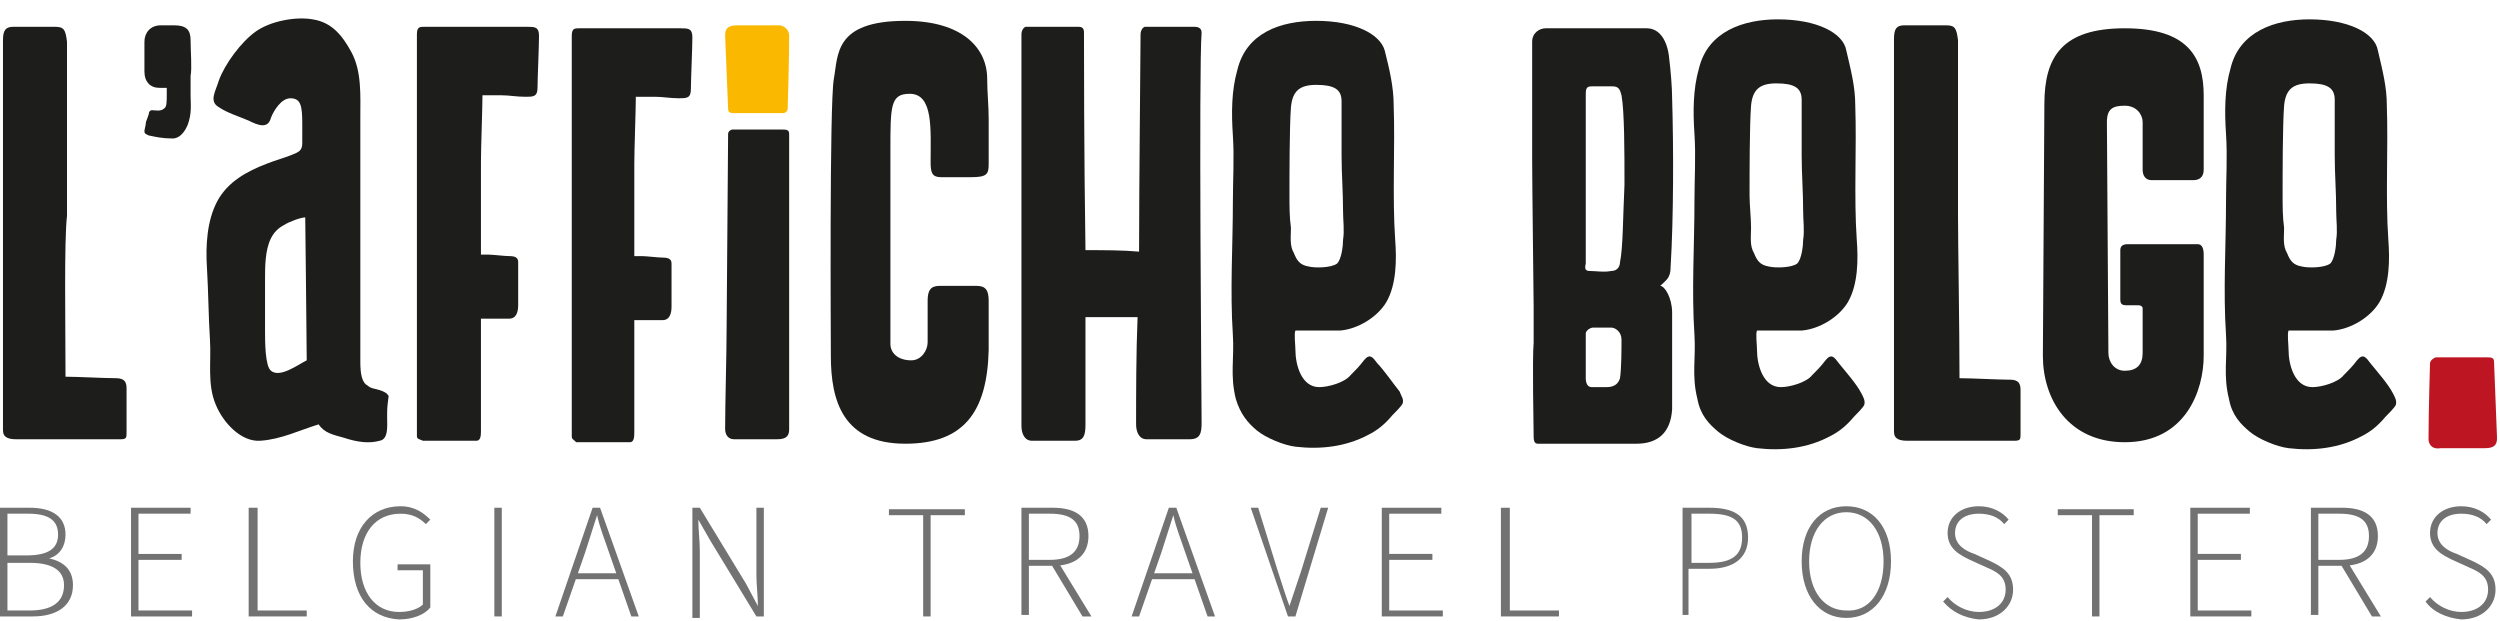 <?xml version="1.0" encoding="utf-8"?>
<!-- Generator: Adobe Illustrator 24.1.2, SVG Export Plug-In . SVG Version: 6.00 Build 0)  -->
<svg version="1.1" id="Calque_1" xmlns="http://www.w3.org/2000/svg" xmlns:xlink="http://www.w3.org/1999/xlink" x="0px" y="0px"
	 viewBox="0 0 167.9 41.7" style="enable-background:new 0 0 167.9 41.7;" xml:space="preserve">
<style type="text/css">
	.st0{fill:#1D1D1B;}
	.st1{fill:#FFFFFF;}
	.st2{fill:#FAB900;}
	.st3{fill:#BD1622;}
	.st4{fill:#727272;}
</style>
<g>
	<g>
		<path class="st0" d="M4.4,25.3c0.8,0,2.6,0.1,3.4,0.1c0.6,0,0.7,0.3,0.7,0.7l0,2.9c0,0.4,0,0.5-0.4,0.5c-0.3,0-3.1,0-4.9,0H1.1
			c-0.5,0-0.9-0.1-0.9-0.6v-4.7c0-1.6,0-6.3,0-9.3c0-1.5,0-7.2,0-8.6c0-0.8,0-1.5,0-2.2V2.7c0-0.7,0.2-0.9,0.7-0.9h2.8
			c0.6,0,0.7,0.2,0.8,1c0,1.7,0,10,0,11.7C4.3,16.2,4.4,22,4.4,25.3z"/>
		<path class="st0" d="M12.8,6.4c0,0.6,0.1,1.2-0.2,2c-0.3,0.7-0.7,0.9-1,0.9c-0.7,0-1.1-0.1-1.6-0.2C9.8,9,9.7,9,9.7,8.8
			c0-0.1,0.1-0.4,0.1-0.6C9.9,7.9,10,7.7,10,7.6c0-0.1,0.1-0.2,0.2-0.2c0.2,0,0.6,0.1,0.8-0.1c0.2-0.1,0.2-0.4,0.2-1V5.9h-0.5
			c-0.6,0-1-0.4-1-1.1c0-0.7,0-1.5,0-2c0-0.6,0.4-1.1,1.1-1.1c0.4,0,0.8,0,0.9,0c0.8,0,1.1,0.3,1.1,1s0.1,1.9,0,2.4V6.4z"/>
		<path class="st0" d="M21.4,28.5c-1.3,0.4-2.5,1-3.9,1.1c-1.3,0.1-2.5-1.2-3-2.4c-0.6-1.4-0.3-2.9-0.4-4.4C14,21.2,14,19.7,13.9,18
			c-0.1-1.5,0-3.2,0.7-4.5c0.7-1.3,2-2,3.3-2.5c0.5-0.2,1.2-0.4,1.7-0.6c0.5-0.2,0.7-0.3,0.7-0.8c0-0.4,0-0.9,0-1.3
			c0-1.2-0.1-1.7-0.8-1.7c-0.6,0-1.1,0.8-1.3,1.3c-0.2,0.8-0.9,0.5-1.5,0.2c-0.7-0.3-1.4-0.5-2-0.9c-0.7-0.4-0.2-1.1,0-1.8
			c0.4-1.1,1.5-2.6,2.5-3.3c1-0.7,2.7-1,3.8-0.8c1.3,0.2,2,1.1,2.6,2.2c0.7,1.3,0.6,2.9,0.6,4.4c0,3.3,0,6.5,0,9.7v6.7
			c0,0.8,0.1,1.4,0.5,1.6c0.2,0.2,0.5,0.2,0.8,0.3c0.3,0.1,0.5,0.2,0.6,0.4C26,27.4,26,27.4,26,28c0,0.6,0.1,1.5-0.5,1.6
			c-0.7,0.2-1.5,0.1-2.4-0.2C22.4,29.2,21.8,29.1,21.4,28.5z M20.6,24.2c0-1.1-0.1-9.3-0.1-9.6c-0.3,0-1.1,0.3-1.4,0.5
			c-0.4,0.2-0.7,0.5-0.9,0.9c-0.4,0.8-0.4,1.9-0.4,2.8v3.4c0,0.7,0,2.4,0.4,2.7C18.8,25.4,20,24.5,20.6,24.2z"/>
		<path class="st0" d="M28,29.3c0-1.3,0-2.6,0-3.8S28,3,28,2.3c0-0.5,0.2-0.5,0.5-0.5h4.2c0.8,0,2.2,0,2.7,0c0.5,0,0.8,0,0.8,0.6
			c0,0.7-0.1,2.9-0.1,3.5c0,0.6-0.3,0.6-0.8,0.6c-0.6,0-1.1-0.1-1.6-0.1c-0.3,0-1,0-1.1,0h-0.2c0,0,0,0.1,0,0.2
			c0,0.6-0.1,3.4-0.1,4.3c0,1.2,0,5.2,0,5.8c0,0.1,0,0.3,0,0.4c0.1,0,0.3,0,0.5,0c0.3,0,1.1,0.1,1.4,0.1c0.4,0,0.6,0.1,0.6,0.4v2.9
			c0,0.4-0.1,0.9-0.6,0.9c-0.4,0-1,0-1.4,0h-0.5c0,0.1,0,0.4,0,0.7v1c0,0.8,0,1.6,0,2.4c0,0.8,0,1.5,0,2.3c0,0.4,0,0.8,0,1.1
			c0,0.3,0,0.7-0.3,0.7c-0.6,0-3.1,0-3.6,0C28.2,29.5,28,29.5,28,29.3z"/>
		<path class="st0" d="M38.4,29.3c0-1.3,0-2.6,0-3.8s0-22.4,0-23.1c0-0.5,0.2-0.5,0.5-0.5H43c0.8,0,2.2,0,2.7,0c0.5,0,0.8,0,0.8,0.6
			c0,0.7-0.1,2.9-0.1,3.5c0,0.6-0.3,0.6-0.8,0.6c-0.6,0-1.1-0.1-1.6-0.1c-0.3,0-1,0-1.1,0h-0.2c0,0,0,0.1,0,0.2
			c0,0.6-0.1,3.4-0.1,4.3c0,1.2,0,5.2,0,5.8c0,0.1,0,0.3,0,0.4c0.1,0,0.3,0,0.5,0c0.3,0,1.1,0.1,1.4,0.1c0.4,0,0.6,0.1,0.6,0.4v2.9
			c0,0.4-0.1,0.9-0.6,0.9c-0.4,0-1,0-1.4,0h-0.5c0,0.1,0,0.4,0,0.7v1c0,0.8,0,1.6,0,2.4c0,0.8,0,1.5,0,2.3c0,0.4,0,0.8,0,1.1
			c0,0.3,0,0.7-0.3,0.7c-0.6,0-3.1,0-3.6,0C38.5,29.5,38.4,29.5,38.4,29.3z"/>
		<path class="st0" d="M48.7,28.8c0-1.7,0.1-5.1,0.1-6.8l0.1-13c0-0.2,0.2-0.3,0.3-0.3l3.3,0c0.3,0,0.5,0,0.5,0.3L53,28.8
			c0,0.4-0.1,0.7-0.8,0.7h-2.9C48.9,29.5,48.7,29.2,48.7,28.8z"/>
		<path class="st0" d="M60.8,29.8c-4.2,0-5-2.9-5-5.9c0-1-0.1-16.9,0.2-18.6c0.3-1.6,0-3.9,4.8-3.9c3.8,0,5.5,1.8,5.5,3.9
			c0,0.9,0.1,1.8,0.1,2.7v3c0,0.7-0.1,0.9-1.2,0.9h-2c-0.6,0-0.7-0.3-0.7-1c0-2.2,0.2-4.6-1.4-4.6c-1.3,0-1.3,0.8-1.3,3.8v13
			c0,0.6,0.5,1.1,1.4,1.1c0.7,0,1.1-0.7,1.1-1.2v-2.8c0-0.7,0.2-1,0.8-1l2.5,0c0.6,0,0.8,0.3,0.8,1v3.3
			C66.3,27.7,64.7,29.8,60.8,29.8z"/>
		<path class="st0" d="M80.7,28.4c0,0.7-0.1,1.1-0.8,1.1H77c-0.5,0-0.7-0.5-0.7-1c0-2,0-4.8,0.1-7.2c-1.2,0-2.5,0-3.5,0
			c0,3.9,0,6.9,0,7.2c0,0.7-0.1,1.1-0.7,1.1h-2.9c-0.5,0-0.7-0.5-0.7-1V2.3c0-0.3,0.2-0.5,0.3-0.5h3.5c0.3,0,0.4,0.1,0.4,0.4
			c0,1.2,0,8.1,0.1,14.6c1.2,0,2.5,0,3.6,0.1c0-4.4,0.1-13.3,0.1-14.6c0-0.3,0.2-0.5,0.3-0.5h3.3c0.3,0,0.5,0.1,0.5,0.4
			C80.5,4.5,80.7,27.6,80.7,28.4z"/>
		<path class="st0" d="M94.2,27.1c-0.1,0.2-0.5,0.6-0.7,0.8c-0.5,0.6-1,1-1.6,1.3c-1.5,0.8-3.2,1-4.9,0.8c-0.8-0.1-2-0.6-2.6-1.1
			c-0.6-0.5-1.1-1.1-1.4-2.1c-0.4-1.6-0.1-2.7-0.2-4.3c-0.2-3,0-6,0-8.9c0-1.5,0.1-3,0-4.5c-0.1-1.5-0.1-3,0.3-4.4
			c0.6-2.5,2.9-3.3,5.3-3.3c2.6,0,4.3,0.9,4.6,2c0.3,1.2,0.6,2.4,0.6,3.7c0.1,2.8-0.1,6.1,0.1,9c0.1,1.3,0.1,3-0.6,4.2
			c-0.6,1-1.9,1.8-3.1,1.9c-0.8,0-1.6,0-2.4,0h-0.6c-0.1,0.2,0,1,0,1.3c0,1,0.4,2.5,1.6,2.5c0.6,0,1.7-0.3,2.1-0.8
			c0.3-0.3,0.6-0.6,0.9-1c0.4-0.5,0.6-0.2,0.9,0.2c0.4,0.4,1.1,1.4,1.5,1.9C94.1,26.6,94.3,26.8,94.2,27.1z M86.7,15.3
			c0,0.6-0.1,1.2,0.2,1.7c0.2,0.5,0.4,0.8,1,0.9c0.4,0.1,1.5,0.1,1.9-0.2c0.3-0.3,0.4-1.2,0.4-1.6c0.1-0.6,0-1.3,0-1.9
			c0-1.3-0.1-2.5-0.1-3.8V6.8c0-0.8-0.5-1.1-1.7-1.1c-1.1,0-1.6,0.4-1.7,1.5c-0.1,1.3-0.1,4.6-0.1,5.9
			C86.6,13.8,86.6,14.6,86.7,15.3z"/>
	</g>
	<path class="st2" d="M53,2.4c0,1.7-0.1,4.9-0.1,4.9c0,0.2-0.2,0.3-0.3,0.3l-3.2,0c-0.3,0-0.5,0-0.5-0.3l-0.2-4.9
		c0-0.4,0.1-0.7,0.8-0.7h2.9C52.8,1.8,53,2.1,53,2.4z"/>
</g>
<g>
	<g>
		<path class="st4" d="M0,34.1h2c1.5,0,2.4,0.6,2.4,1.8c0,0.8-0.4,1.4-1.1,1.6v0c0.9,0.2,1.6,0.7,1.6,1.8c0,1.4-1.1,2.1-2.7,2.1H0
			V34.1z M1.8,37.3c1.5,0,2.1-0.5,2.1-1.4c0-1-0.7-1.4-2-1.4H0.5v2.8H1.8z M2,41c1.4,0,2.3-0.5,2.3-1.7c0-1-0.8-1.5-2.3-1.5H0.5V41
			H2z"/>
		<path class="st4" d="M8.8,34.1h4v0.4H9.3v2.7h2.9v0.4H9.3V41h3.6v0.4H8.8V34.1z"/>
		<path class="st4" d="M16.8,34.1h0.5V41h3.3v0.4h-3.9V34.1z"/>
		<path class="st4" d="M23.7,37.7c0-2.3,1.3-3.7,3.2-3.7c1,0,1.6,0.5,2,0.9l-0.3,0.3c-0.4-0.4-0.9-0.7-1.7-0.7
			c-1.7,0-2.7,1.3-2.7,3.3c0,2,1,3.3,2.6,3.3c0.7,0,1.3-0.2,1.6-0.5v-2.3h-1.7v-0.4h2.2v2.9c-0.4,0.5-1.2,0.8-2.1,0.8
			C24.9,41.5,23.7,40.1,23.7,37.7z"/>
		<path class="st4" d="M33.2,34.1h0.5v7.3h-0.5V34.1z"/>
		<path class="st4" d="M39.8,34.1h0.5l2.6,7.3h-0.5l-1.5-4.3c-0.3-0.9-0.6-1.6-0.8-2.5h0c-0.3,0.9-0.5,1.6-0.8,2.5l-1.5,4.3h-0.5
			L39.8,34.1z M38.4,38.5h3.3v0.4h-3.3V38.5z"/>
		<path class="st4" d="M46.4,34.1H47l3.1,5.1l0.8,1.5h0c0-0.7-0.1-1.4-0.1-2.1v-4.5h0.5v7.3h-0.5l-3.1-5.1l-0.8-1.4h0
			c0,0.7,0.1,1.4,0.1,2.1v4.5h-0.5V34.1z"/>
		<path class="st4" d="M62,34.6h-2.3v-0.4h5.1v0.4h-2.3v6.8H62V34.6z"/>
		<path class="st4" d="M68.6,34.1h2.1c1.4,0,2.4,0.5,2.4,1.9c0,1.3-0.9,2-2.4,2h-1.6v3.3h-0.5V34.1z M70.5,37.6c1.3,0,2-0.5,2-1.6
			c0-1.1-0.7-1.5-2-1.5h-1.4v3.1H70.5z M70.6,37.9l0.5-0.1l2.2,3.6h-0.6L70.6,37.9z"/>
		<path class="st4" d="M78.5,34.1h0.5l2.6,7.3h-0.5l-1.5-4.3c-0.3-0.9-0.6-1.6-0.8-2.5h0c-0.3,0.9-0.5,1.6-0.8,2.5l-1.5,4.3H76
			L78.5,34.1z M77.2,38.5h3.3v0.4h-3.3V38.5z"/>
		<path class="st4" d="M84,34.1h0.5l1.3,4.2c0.3,0.9,0.5,1.6,0.8,2.4h0c0.3-0.9,0.5-1.5,0.8-2.4l1.3-4.2h0.5L87,41.4h-0.5L84,34.1z"
			/>
		<path class="st4" d="M92.8,34.1h4v0.4h-3.5v2.7h2.9v0.4h-2.9V41h3.6v0.4h-4.1V34.1z"/>
		<path class="st4" d="M100.9,34.1h0.5V41h3.3v0.4h-3.9V34.1z"/>
		<path class="st4" d="M113,34.1h1.8c1.6,0,2.6,0.5,2.6,2c0,1.4-1,2.1-2.6,2.1h-1.4v3.1H113V34.1z M114.8,37.8
			c1.5,0,2.2-0.5,2.2-1.7c0-1.2-0.7-1.6-2.2-1.6h-1.2v3.3H114.8z"/>
		<path class="st4" d="M121,37.7c0-2.3,1.2-3.7,3-3.7s3,1.4,3,3.7c0,2.3-1.2,3.8-3,3.8S121,40,121,37.7z M126.5,37.7
			c0-2-1-3.3-2.5-3.3c-1.5,0-2.5,1.3-2.5,3.3s1,3.3,2.5,3.3C125.5,41.1,126.5,39.8,126.5,37.7z"/>
		<path class="st4" d="M130.5,40.4l0.3-0.3c0.5,0.6,1.3,1,2.1,1c1.1,0,1.8-0.6,1.8-1.5c0-0.9-0.6-1.2-1.3-1.5l-1.1-0.5
			c-0.6-0.3-1.5-0.7-1.5-1.8c0-1.1,0.9-1.8,2.1-1.8c0.9,0,1.6,0.4,2,0.9l-0.3,0.3c-0.4-0.5-1-0.7-1.7-0.7c-1,0-1.6,0.5-1.6,1.3
			c0,0.8,0.7,1.2,1.3,1.4l1.1,0.5c0.8,0.4,1.5,0.8,1.5,1.9c0,1.1-0.9,2-2.3,2C131.9,41.5,131.1,41.1,130.5,40.4z"/>
		<path class="st4" d="M140.5,34.6h-2.3v-0.4h5.1v0.4H141v6.8h-0.5V34.6z"/>
		<path class="st4" d="M147.1,34.1h4v0.4h-3.5v2.7h2.9v0.4h-2.9V41h3.6v0.4h-4.1V34.1z"/>
		<path class="st4" d="M155.2,34.1h2.1c1.4,0,2.4,0.5,2.4,1.9c0,1.3-0.9,2-2.4,2h-1.6v3.3h-0.5V34.1z M157.1,37.6c1.3,0,2-0.5,2-1.6
			c0-1.1-0.7-1.5-2-1.5h-1.4v3.1H157.1z M157.2,37.9l0.5-0.1l2.2,3.6h-0.6L157.2,37.9z"/>
		<path class="st4" d="M162.9,40.4l0.3-0.3c0.5,0.6,1.3,1,2.1,1c1.1,0,1.8-0.6,1.8-1.5c0-0.9-0.6-1.2-1.3-1.5l-1.1-0.5
			c-0.6-0.3-1.5-0.7-1.5-1.8c0-1.1,0.9-1.8,2.1-1.8c0.9,0,1.6,0.4,2,0.9l-0.3,0.3c-0.4-0.5-1-0.7-1.7-0.7c-1,0-1.6,0.5-1.6,1.3
			c0,0.8,0.7,1.2,1.3,1.4l1.1,0.5c0.8,0.4,1.5,0.8,1.5,1.9c0,1.1-0.9,2-2.3,2C164.3,41.5,163.4,41.1,162.9,40.4z"/>
	</g>
</g>
<g>
	<path class="st0" d="M112.3,21c0,0.7,0,6,0,6.5c-0.1,1.5-0.9,2.3-2.4,2.3h-5.4c-0.2,0-0.4,0-0.6,0h-0.6c-0.2,0-0.3-0.1-0.3-0.5
		c0-0.7-0.1-5.1,0-6.3c0-0.7,0-1.7,0-2.4c0-0.5-0.1-8.3-0.1-9.8l0-8c0-0.6,0.5-0.9,0.9-0.9h6.8c0.9,0,1.4,0.9,1.5,2
		c0.1,0.8,0.2,2,0.2,2.7c0.1,3.3,0.1,8-0.1,11.3c0,0.8-0.3,0.9-0.7,1.3C111.8,19.2,112.3,20,112.3,21z M106.8,18.2
		c0.4,0,0.9,0.1,1.4,0c0.5,0,0.6-0.4,0.6-0.6c0.2-0.9,0.2-3.1,0.3-5.2c0-2.2,0-4.9-0.2-6c-0.1-0.4-0.2-0.6-0.6-0.6h-1.4
		c-0.3,0-0.4,0.1-0.4,0.5l0,11.4C106.4,18.1,106.5,18.2,106.8,18.2z M108.8,25.4c0.1-0.7,0.1-2,0.1-2.6c0-0.5-0.4-0.8-0.7-0.8H107
		c-0.2,0-0.5,0.2-0.5,0.4v3c0,0.3,0.1,0.6,0.4,0.6h1C108.5,26,108.7,25.7,108.8,25.4z"/>
	<path class="st0" d="M125.2,27.2c-0.1,0.2-0.5,0.6-0.7,0.8c-0.5,0.6-1,1-1.6,1.3c-1.5,0.8-3.2,1-4.9,0.8c-0.8-0.1-2-0.6-2.6-1.1
		c-0.6-0.5-1.2-1.1-1.4-2.2c-0.4-1.6-0.1-2.7-0.2-4.3c-0.2-3,0-6,0-9c0-1.5,0.1-3,0-4.5c-0.1-1.5-0.1-3,0.3-4.4
		c0.6-2.5,3-3.3,5.3-3.3c2.6,0,4.4,0.9,4.6,2.1c0.3,1.3,0.6,2.4,0.6,3.7c0.1,2.9-0.1,6.1,0.1,9c0.1,1.3,0.1,3-0.6,4.2
		c-0.6,1-1.9,1.8-3.1,1.9c-0.8,0-1.6,0-2.4,0h-0.6c-0.1,0.2,0,1,0,1.3c0,1,0.4,2.5,1.6,2.5c0.6,0,1.7-0.3,2.1-0.8
		c0.3-0.3,0.6-0.6,0.9-1c0.4-0.5,0.6-0.2,0.9,0.2c0.4,0.5,1.2,1.4,1.5,2C125.1,26.6,125.3,26.9,125.2,27.2z M117.6,15.3
		c0,0.6-0.1,1.2,0.2,1.7c0.2,0.5,0.4,0.8,1,0.9c0.4,0.1,1.5,0.1,1.9-0.2c0.3-0.3,0.4-1.2,0.4-1.6c0.1-0.6,0-1.3,0-1.9
		c0-1.3-0.1-2.5-0.1-3.8V6.7c0-0.8-0.5-1.1-1.7-1.1c-1.1,0-1.6,0.4-1.7,1.5c-0.1,1.3-0.1,4.6-0.1,6
		C117.5,13.8,117.6,14.6,117.6,15.3z"/>
	<path class="st0" d="M131.6,25.4c0.8,0,2.6,0.1,3.4,0.1c0.6,0,0.7,0.3,0.7,0.7l0,2.9c0,0.4,0,0.5-0.4,0.5c-0.3,0-3.1,0-4.9,0h-2.3
		c-0.5,0-0.9-0.1-0.9-0.6v-4.7c0-1.6,0-6.4,0-9.3c0-1.5,0-7.2,0-8.7c0-0.8,0-1.5,0-2.2V2.6c0-0.7,0.2-0.9,0.7-0.9h2.8
		c0.6,0,0.7,0.2,0.8,1c0,1.7,0,10.1,0,11.8S131.6,22.1,131.6,25.4z"/>
	<path class="st0" d="M148,11.4c0,0.4-0.2,0.7-0.7,0.7h-2.8c-0.4,0-0.6-0.3-0.6-0.7V8.2c0-0.5-0.4-1.1-1.2-1.1
		c-0.8,0-1.2,0.2-1.2,1.1l0.1,15.5c0,0.6,0.4,1.2,1.1,1.2c0.8,0,1.2-0.4,1.2-1.2v-3c0-0.1-0.1-0.2-0.3-0.2h-0.8
		c-0.3,0-0.4-0.1-0.4-0.4c0-0.4,0-2.9,0-3.3c0-0.3,0.2-0.4,0.5-0.4h4.7c0.3,0,0.4,0.3,0.4,0.7v6.8c0,2.3-1.2,5.8-5.3,5.8
		c-3.8,0-5.5-2.9-5.5-5.8L137.3,7c0-3.2,1.2-5.1,5.4-5.1c4.2,0,5.3,1.9,5.3,4.5V11.4z"/>
	<path class="st0" d="M160.9,27.2c-0.1,0.2-0.5,0.6-0.7,0.8c-0.5,0.6-1,1-1.6,1.3c-1.5,0.8-3.2,1-4.9,0.8c-0.8-0.1-2-0.6-2.6-1.1
		c-0.6-0.5-1.2-1.1-1.4-2.2c-0.4-1.6-0.1-2.7-0.2-4.3c-0.2-3,0-6,0-9c0-1.5,0.1-3,0-4.5c-0.1-1.5-0.1-3,0.3-4.4
		c0.6-2.5,3-3.3,5.3-3.3c2.6,0,4.4,0.9,4.6,2.1c0.3,1.3,0.6,2.4,0.6,3.7c0.1,2.9-0.1,6.1,0.1,9c0.1,1.3,0.1,3-0.6,4.2
		c-0.6,1-1.9,1.8-3.1,1.9c-0.8,0-1.6,0-2.4,0h-0.6c-0.1,0.2,0,1,0,1.3c0,1,0.4,2.5,1.6,2.5c0.6,0,1.7-0.3,2.1-0.8
		c0.3-0.3,0.6-0.6,0.9-1c0.4-0.5,0.6-0.2,0.9,0.2c0.4,0.5,1.2,1.4,1.5,2C160.8,26.6,161,26.9,160.9,27.2z M153.4,15.3
		c0,0.6-0.1,1.2,0.2,1.7c0.2,0.5,0.4,0.8,1,0.9c0.4,0.1,1.5,0.1,1.9-0.2c0.3-0.3,0.4-1.2,0.4-1.6c0.1-0.6,0-1.3,0-1.9
		c0-1.3-0.1-2.5-0.1-3.8V6.7c0-0.8-0.5-1.1-1.7-1.1c-1.1,0-1.6,0.4-1.7,1.5c-0.1,1.3-0.1,4.6-0.1,6
		C153.3,13.8,153.3,14.6,153.4,15.3z"/>
	<path class="st3" d="M163.1,29.5c0-1.8,0.1-5.1,0.1-5.1c0-0.2,0.3-0.4,0.4-0.4l3.4,0c0.3,0,0.5,0,0.5,0.3l0.2,5.1
		c0,0.4-0.1,0.7-0.8,0.7h-3C163.3,30.2,163.1,29.8,163.1,29.5z"/>
</g>
</svg>
